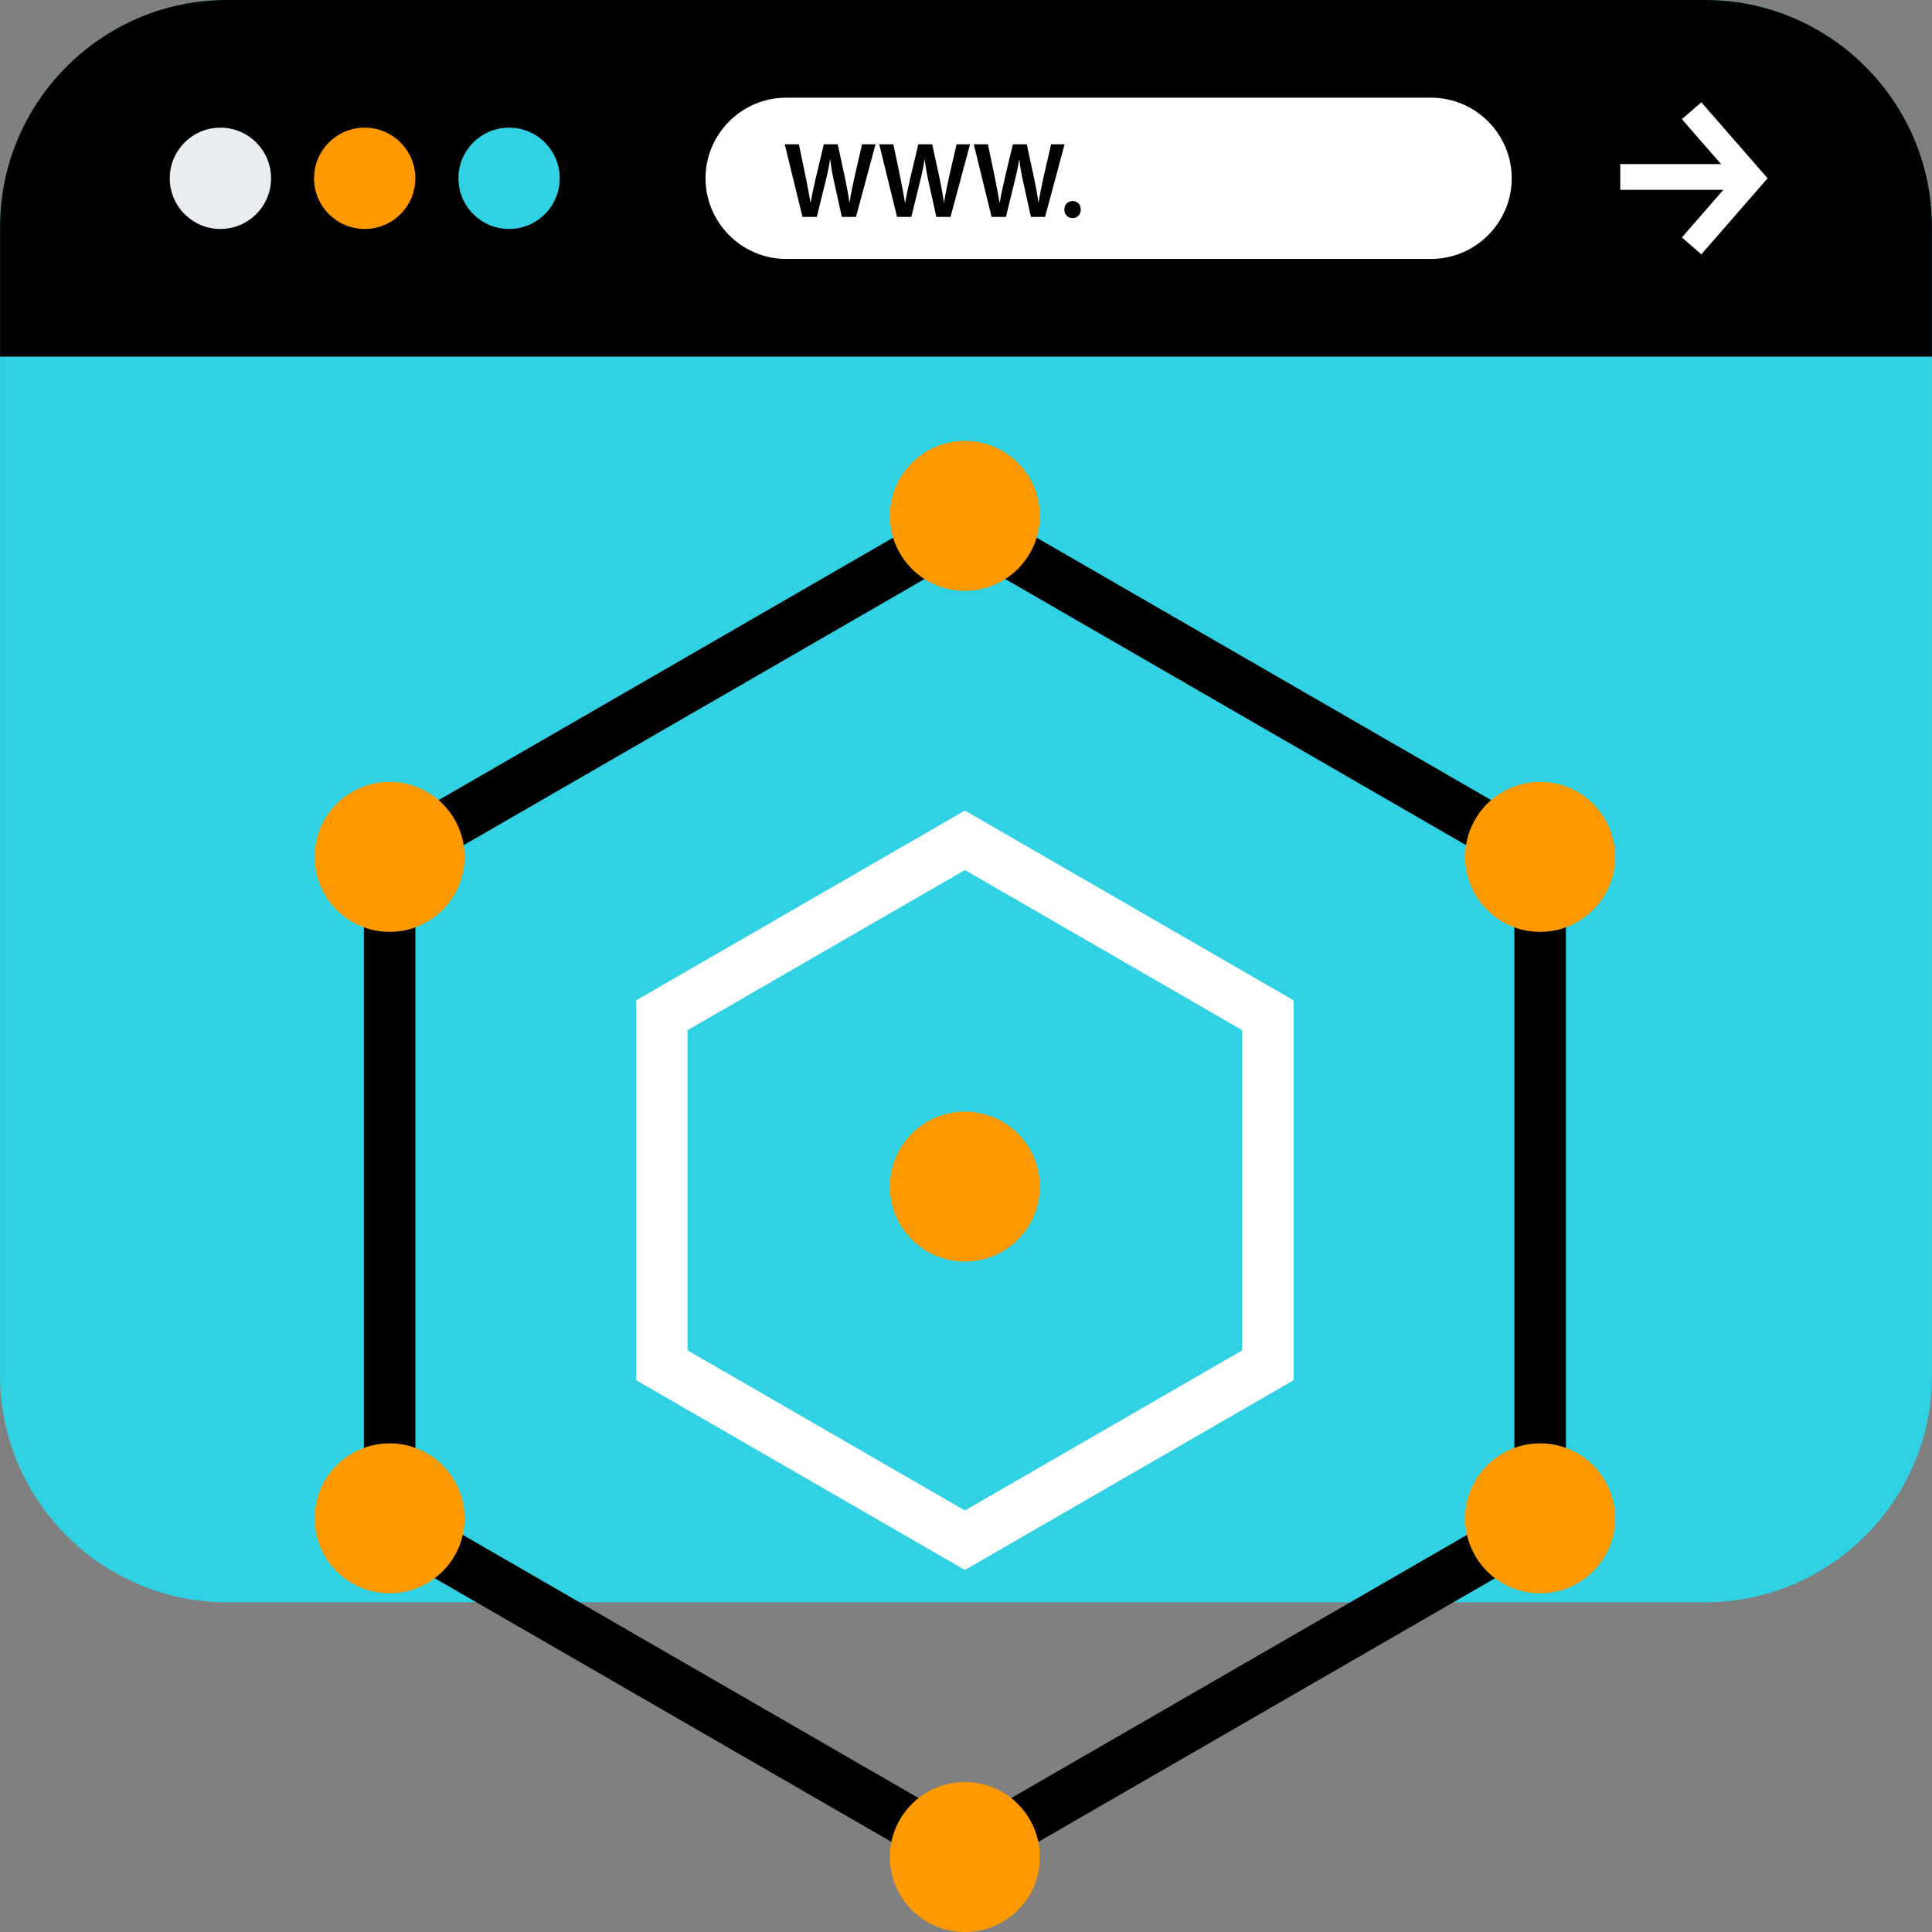 <?xml version="1.0" encoding="iso-8859-1"?>
<!-- Uploaded to: SVG Repo, www.svgrepo.com, Generator: SVG Repo Mixer Tools -->
<svg version="1.1" id="Layer_1" xmlns="http://www.w3.org/2000/svg" xmlns:xlink="http://www.w3.org/1999/xlink" 
	 viewBox="0 0 512.032 512.032" xml:space="preserve">
<rect x="0" y="0" width="512.032" height="512.032" fill="#808080" stroke="none"/>
<path style="fill:#30D1E2;" d="M451.968,424.648H60.064c-33.024,0-60.048-27.024-60.048-60.056V60.048
	C0.016,27.024,27.04,0,60.064,0H451.96c33.032,0,60.056,27.024,60.056,60.048v304.544
	C512.016,397.624,484.992,424.648,451.968,424.648z"/>
<path d="M512.016,94.512V60.056C512.016,27.024,484.992,0,451.968,0H60.064C27.04,0,0.016,27.024,0.016,60.056v34.456H512.016z"/>
<circle style="fill:#E9EDF1;" cx="58.416" cy="47.256" r="13.424"/>
<circle style="fill:#FF9900;" cx="96.656" cy="47.256" r="13.424"/>
<circle style="fill:#30D1E2;" cx="134.92" cy="47.256" r="13.424"/>
<g>
	<rect x="429.408" y="43.488" style="fill:#FFFFFF;" width="30.4" height="6.824"/>
	<polygon style="fill:#FFFFFF;" points="450.896,67.408 445.744,62.928 459.4,47.248 445.744,31.584 450.896,27.104 468.464,47.248 
			"/>
	<path style="fill:#FFFFFF;" d="M379.28,68.624H208.352c-11.752,0-21.368-9.616-21.368-21.368l0,0
		c0-11.752,9.616-21.368,21.368-21.368H379.28c11.752,0,21.368,9.616,21.368,21.368l0,0
		C400.648,59.008,391.032,68.624,379.28,68.624z"/>
</g>
<path d="M212.68,57.48l-4.704-19.24h3.744l1.824,8.736c0.48,2.344,0.936,4.8,1.256,6.704h0.056c0.32-2.024,0.856-4.304,1.4-6.736
	l2.08-8.704h3.68l1.92,8.856c0.48,2.272,0.88,4.424,1.16,6.504h0.064c0.336-2.12,0.8-4.304,1.304-6.656l2-8.704h3.576l-5.176,19.24
	h-3.76l-2-9.056c-0.496-2.184-0.824-4.016-1.056-6.104h-0.064c-0.336,2.056-0.704,3.92-1.28,6.104l-2.224,9.056
	C216.48,57.48,212.68,57.48,212.68,57.48z"/>
<path d="M237.736,57.48l-4.712-19.24h3.744l1.824,8.736c0.48,2.344,0.936,4.8,1.256,6.704h0.056c0.32-2.024,0.856-4.304,1.4-6.736
	l2.08-8.704h3.68l1.92,8.856c0.48,2.28,0.88,4.424,1.16,6.504h0.064c0.336-2.12,0.8-4.304,1.304-6.656l2-8.704h3.576l-5.176,19.24
	h-3.76l-2-9.056c-0.496-2.184-0.824-4.016-1.056-6.104h-0.064c-0.336,2.056-0.704,3.92-1.28,6.104l-2.216,9.056H237.736z"/>
<path d="M262.792,57.48l-4.712-19.24h3.744l1.824,8.736c0.48,2.344,0.936,4.8,1.256,6.704h0.056c0.32-2.024,0.856-4.304,1.4-6.736
	l2.08-8.704h3.68l1.92,8.856c0.48,2.28,0.88,4.424,1.16,6.504h0.064c0.336-2.12,0.8-4.304,1.304-6.656l2-8.704h3.576l-5.168,19.24
	h-3.76l-2-9.056c-0.496-2.184-0.824-4.016-1.056-6.104h-0.064c-0.336,2.056-0.704,3.92-1.28,6.104l-2.224,9.056H262.792z"/>
<path d="M282.08,55.528c0-1.304,0.92-2.256,2.176-2.256c1.28,0,2.176,0.92,2.176,2.256c0,1.296-0.864,2.264-2.176,2.264
	C282.976,57.8,282.08,56.824,282.08,55.528z"/>
<path d="M255.72,499.384L96.432,407.432V223.488L255.72,131.52l159.288,91.968v183.944L255.72,499.384z M110.088,399.536
	l145.632,84.088l145.632-84.088V231.384L255.72,147.28l-145.632,84.104V399.536z"/>
<path style="fill:#FFFFFF;" d="M255.72,416.088l-87.152-50.312V265.128l87.152-50.312l87.152,50.312v100.648L255.72,416.088z
	 M182.224,357.88l73.496,42.44l73.496-42.44v-84.856l-73.496-42.44l-73.496,42.44L182.224,357.88L182.224,357.88z"/>
<g>
	<circle style="fill:#FF9900;" cx="408.176" cy="402.4" r="19.872"/>
	<circle style="fill:#FF9900;" cx="103.264" cy="227.096" r="19.872"/>
	<circle style="fill:#FF9900;" cx="408.176" cy="227.096" r="19.872"/>
	<circle style="fill:#FF9900;" cx="103.264" cy="402.4" r="19.872"/>
	<circle style="fill:#FF9900;" cx="255.72" cy="314.48" r="19.872"/>
	<circle style="fill:#FF9900;" cx="255.72" cy="136.72" r="19.872"/>
	<circle style="fill:#FF9900;" cx="255.72" cy="492.16" r="19.872"/>
</g>
</svg>